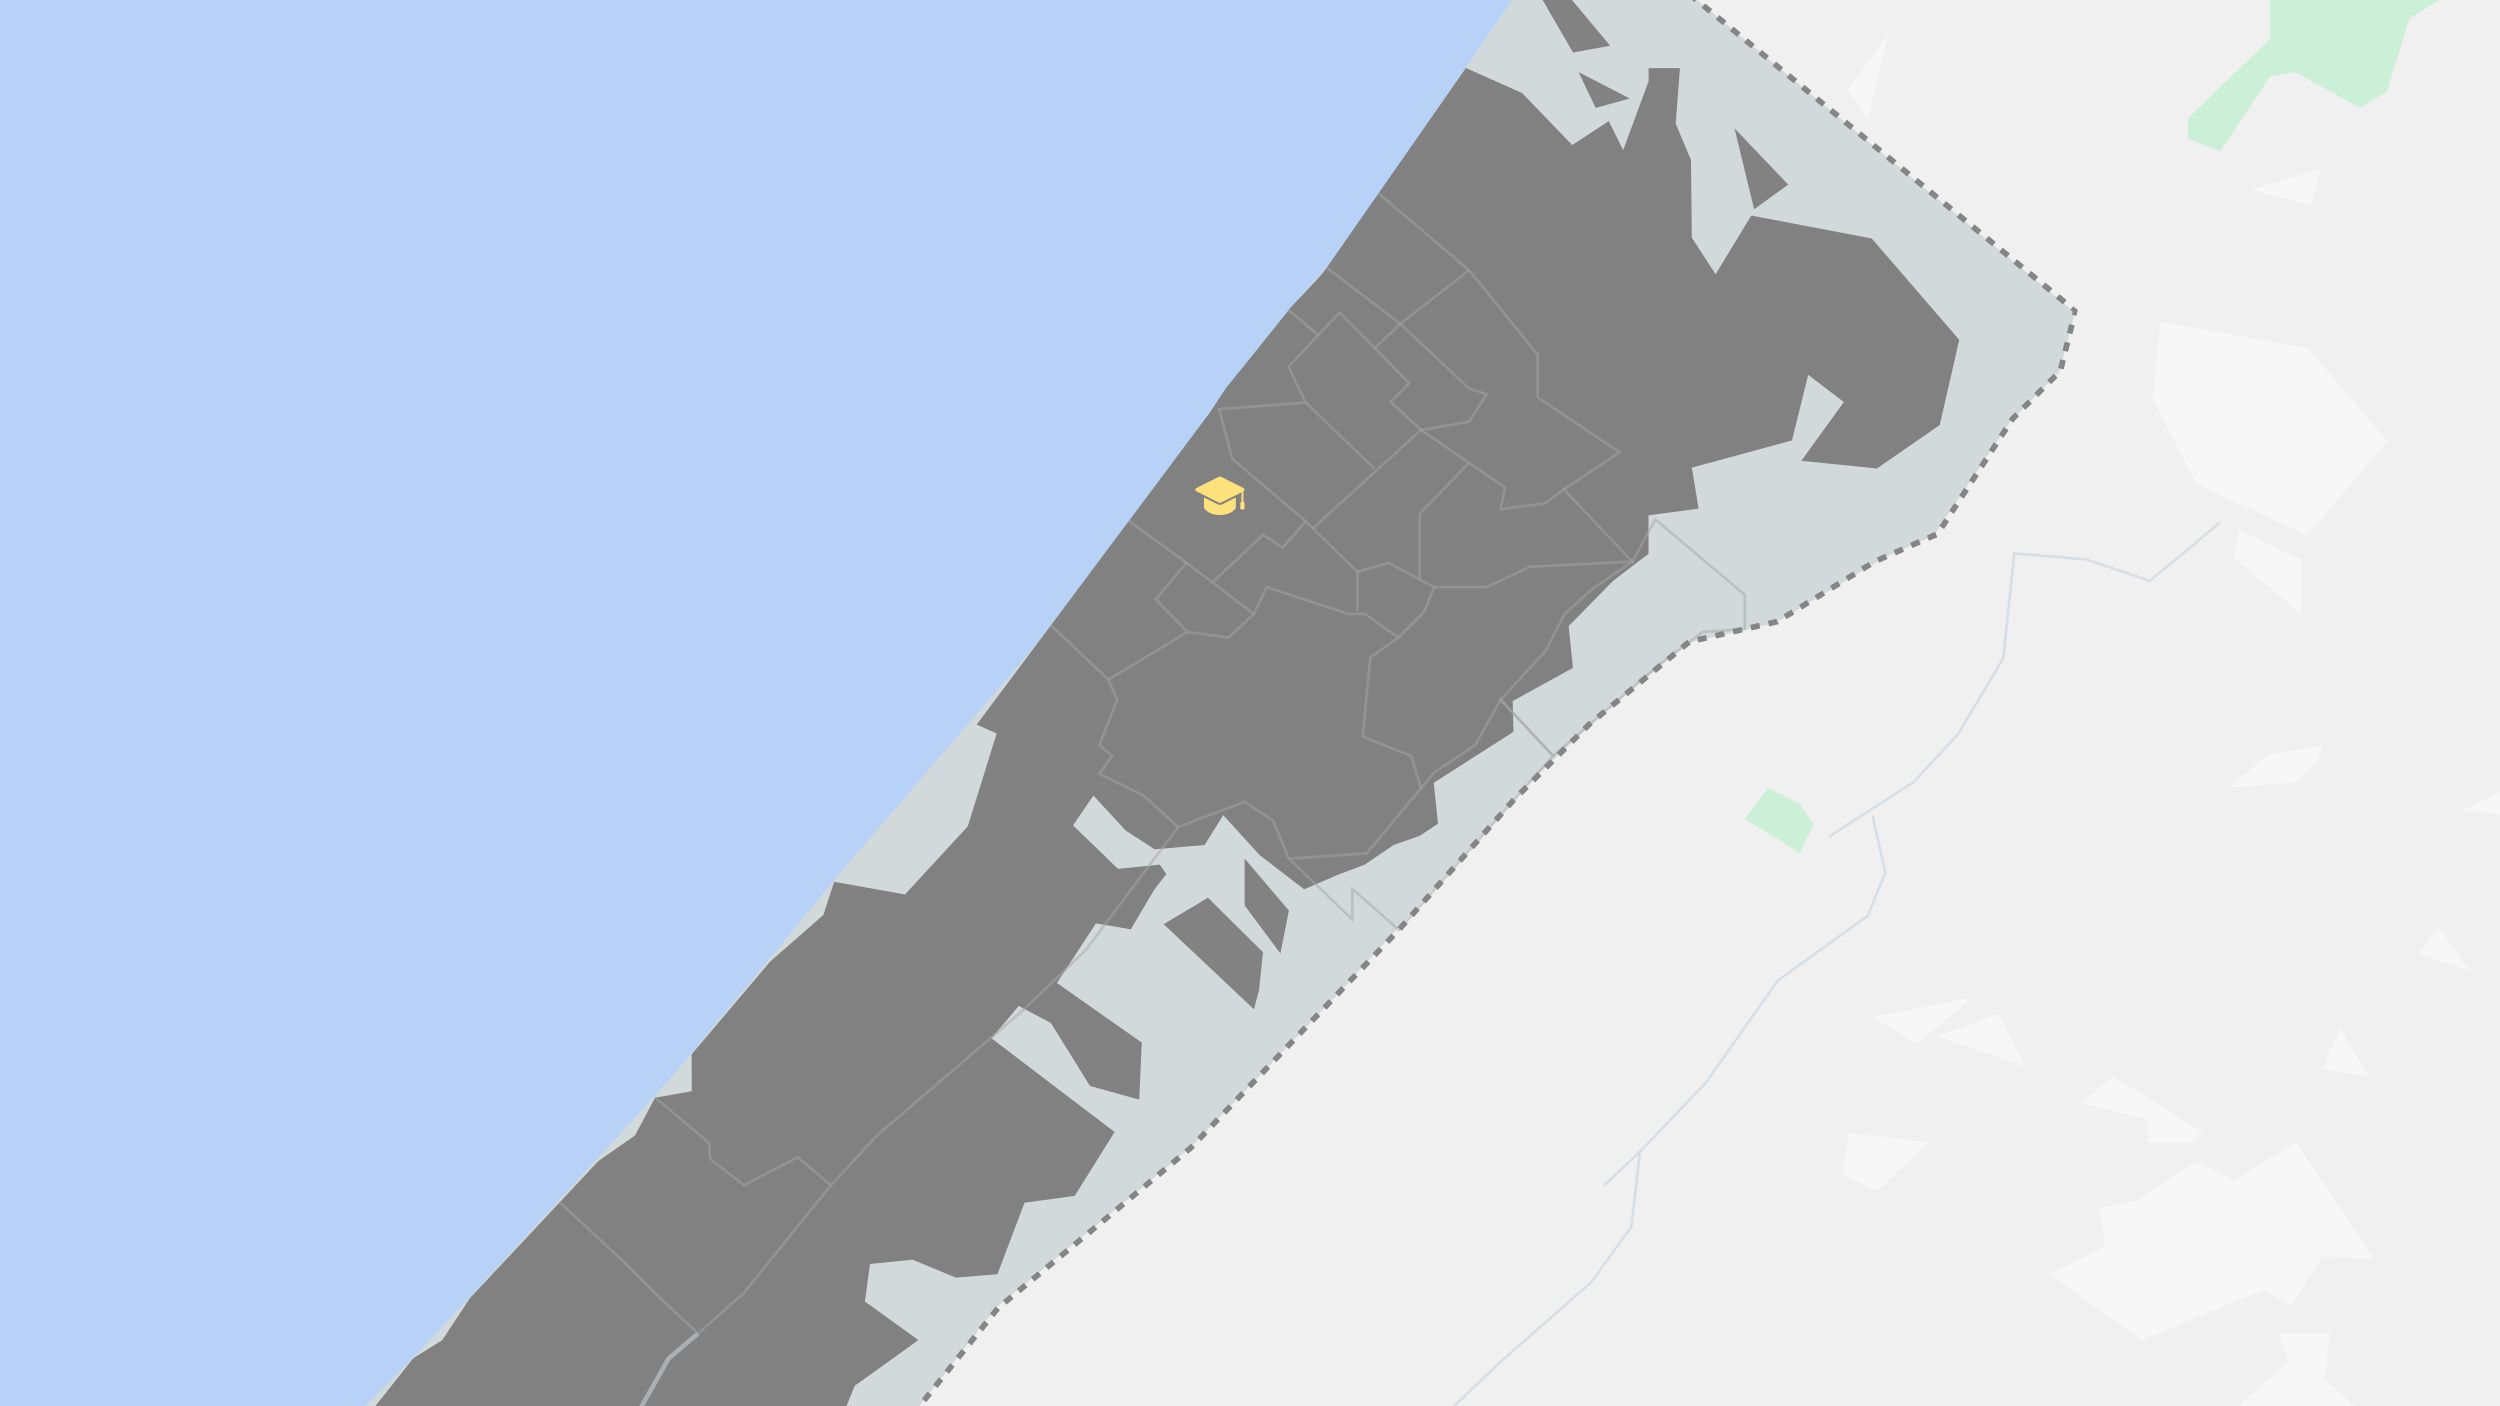 <svg width="1920" height="1080" viewBox="0 0 1920 1080" fill="none" xmlns="http://www.w3.org/2000/svg">
<rect x="0" y="0" width="1920" height="1080" fill="#333333" stroke="none"/>
<g clip-path="url(#clip0_9178_6140)">
<rect width="1920" height="1080" fill="white"/>
<g clip-path="url(#clip1_9178_6140)">
<rect width="2108" height="1205" transform="translate(-84 -63)" fill="white"/>
<g clip-path="url(#clip2_9178_6140)">
<path d="M2286.51 -130.433H-1531.24V2347.61H2286.51V-130.433Z" fill="#B7D2F6"/>
<path d="M1239.86 -130.433L1199.74 -58.584C1193.11 -46.731 1185.93 -35.192 1178.23 -24.002L1042.34 173.417C1031.39 190.673 1018.74 206.779 1004.58 221.525L1004.37 221.734C997.75 228.637 991.475 235.818 985.513 243.279L955.673 280.789C950.966 286.681 946.504 292.781 942.251 299.021C933.431 311.955 925.622 327.364 914.92 338.833L911.991 345.456C902.753 355.357 894.317 366.094 886.473 377.11L761.426 541.481C749.295 558.528 735.42 574.285 720.011 588.473C712.76 595.167 705.823 602.209 699.269 609.599L655.483 658.753L591.339 738.585L484.036 865.549L278.6 1084.76C272.499 1091.28 265.527 1096.96 257.892 1101.59C249.909 1106.47 242.623 1112.44 236.313 1119.37L183.638 1177.07C178.897 1182.26 173.354 1186.66 167.254 1190.11C159.549 1194.46 152.786 1200.29 147.348 1207.29L95.858 1273.91C91.187 1279.98 85.504 1285.17 79.055 1289.25L66.784 1297.06C62.287 1299.92 58.173 1303.3 54.478 1307.17L3.755 1360.26L-72.138 1433.54L-146.81 1509.36C-152.876 1515.5 -159.5 1521.08 -166.611 1525.96C-173.444 1530.63 -179.823 1535.96 -185.645 1541.82L-221.169 1577.34C-223.888 1580.06 -226.747 1582.68 -229.71 1585.19L-321.987 1662.89C-323.835 1664.43 -325.682 1665.93 -327.6 1667.39L-452.995 1762.07L-518.569 1807.85C-521.114 1809.62 -523.554 1811.47 -525.959 1813.39L-553.151 1835.28C-568.385 1847.55 -584.457 1858.71 -601.294 1868.68C-608.023 1872.65 -614.611 1876.84 -621.095 1881.19L-676.49 1918.42C-683.671 1923.27 -691.027 1927.87 -698.522 1932.26L-835.178 2012.06L-915.01 2053.93L-991.913 2098.97C-1001.71 2104.72 -1011.33 2110.82 -1020.67 2117.24C-1039.18 2129.96 -1058.6 2141.36 -1078.79 2151.33L-1162.38 2192.64L-1360.46 2287.15C-1361.89 2287.81 -1363.39 2288.34 -1364.93 2288.68L-1382.92 2292.76C-1388.39 2294.02 -1394.14 2293.32 -1399.2 2290.81C-1402.68 2289.07 -1406.52 2288.16 -1410.42 2288.16C-1420.29 2288.16 -1430.05 2290.43 -1438.94 2294.75L-1530.13 2339.2V2348.26H3479.93V-130.433H1239.79" fill="#F0F0F0"/>
<path d="M-198.857 1554.96L-8.028 1371.98L58.731 1300.83L78.358 1290.16L154.913 1197.92L185.173 1175.33L326.36 1033.65L512.867 830.793L646.5 669.068L796.183 494.453L981.993 247.741L1023.27 200.016L1116.84 65.208L1181.61 -29.684L1209.74 -77.443L1593.56 239.932L1581.43 286.053L1544.13 323.355L1485.04 411.344L1447.95 427.694L1363.51 478.417L1296.48 493.721L1233.06 545.943L1174.29 601.302L1029.79 761.106L914.955 880.854L764.773 1004.54L703.941 1082.7L635.229 1160.61L597.58 1227.34L552.783 1297.06L606.434 1632.74L575.338 1730.87L446.666 1797.63V1827.4L404.24 1894.16L340.095 1945.2L215.049 2010.63L138.563 2081.54L67.9 2149.34L31.226 2040.72L-10.642 1923.24L-64.293 1778.98L-107.452 1683.77L-133.109 1638.28L-198.857 1554.96Z" fill="#D1D9DB"/>
<path d="M1266.14 52.484V62.315L1246.59 115.269L1235.5 93.027L1207.44 111.364L1168.99 71.483L1125.79 52.205L1021.24 202.247C1017.97 207.058 1014.34 211.59 1010.33 215.843L991.647 235.609L956.821 279.151L941.447 298.15L928.723 317.428L750.095 556.471L765.434 563.339L743.262 634.63L695.014 686.956L640.631 677.23L632.403 702.644L591.372 738.586L531.167 809.737L531.306 838.044L503.069 843.029L487.66 872.069L459.632 891.591L361.01 996.837L339.64 1029.26L317.433 1043.1L270.51 1102.26L257.891 1101.56L247.99 1107.1C240.425 1111.36 233.697 1116.97 228.224 1123.7L194.897 1164.66L202.043 1176.79H260.087L295.262 1147.33L288.778 1206.84L249.001 1247.38H279.644L259.424 1316.72L197.476 1272.9L175.27 1301.03L132.251 1335.69L159.617 1411.58L132.251 1482.87L100.283 1492L70.756 1588.81L20.068 1615.66L-38.603 1546.32L-98.599 1528.02L-49.062 1505.77L-0.151 1420.09L40.95 1417.47L45.517 1393.9L104.85 1397.81L108.79 1355.98L115.936 1340.29L102.236 1321.95L130.926 1298.39L156.34 1260.49L183.741 1240.2L170.668 1210.74L121.758 1247.87L95.961 1278.97C94.392 1280.85 92.719 1282.59 90.871 1284.23L19.545 1347.92L12.224 1362.49L-0.186 1376.89L-28.215 1391.29L-73.848 1435.08L-132.101 1494.2L-140.99 1527.32L-103.201 1611.05L-100.551 1662.72L-69.246 1679.73L-64.679 1716.37L41.926 1997.52L70.617 2010.63L83.341 2006.1L103.56 1930.91L133.541 1979.29L141.35 1977.31L166.764 1979.92L181.126 1957.02L235.231 1955.06L212.397 1929.55L256.74 1911.21L227.387 1875.27L231.989 1840.62L276.297 1828.83L292.577 1782.43L341.488 1768.66L385.796 1782.43L398.207 1781.77L411.907 1762.77L408.002 1728.75L430.837 1709.78L421.703 1638.49L466.011 1660.73L462.734 1690.19L492.75 1684.96L506.45 1708.53L559.892 1709.15L582.064 1607.12L532.526 1565.94L522.731 1526.69L564.494 1508.39L553.373 1454.74L548.179 1427.93L522.765 1397.18L496.689 1414.19L475.18 1372.99L506.485 1304.31L546.924 1236.96L542.985 1212.1L581.471 1189.2L597.751 1140.15L623.165 1138.2L636.866 1112.65L656.423 1064.26L705.333 1029.22L664.232 999.521L668.171 970.726L700.801 967.449L734.059 981.219L766.026 978.569L786.873 923.663L825.36 918.434L856.003 869.384L761.459 797.431L782.341 772.575L807.093 785.648L837.108 834.035L874.897 844.494L876.884 800.708L811.694 754.935L841.675 709.163L868.413 713.73L886.646 682.982L895.779 671.199L890.585 664.018L858.617 667.295L824.07 633.898L839.723 610.994L864.474 637.837L886.646 652.235L925.132 648.958L939.46 626.054L967.489 656.801L1001.58 682.982L1028.95 671.199L1048.16 664.018L1070.26 648.958L1090.44 641.881L1104.39 632.608L1101.11 601.198L1162.4 561.979L1161.73 538.413L1208.03 512.895L1204.75 480.822L1238.85 446.101L1266.07 425.254V395.796L1304.53 390.567L1299.33 359.157L1376.27 338.206L1388.68 287.866L1416.05 308.783L1383.42 353.928L1441.46 359.785L1489.71 326.423L1504.7 261.023L1437.52 183.178L1344.96 165.539L1317.6 210.649L1299.33 182.516L1298.67 122.973L1286.92 94.84L1290.2 52.344H1266.07L1266.14 52.484Z" fill="#818181"/>
<path d="M1236.58 35.088L1199.95 -8.732H1179.66L1208.1 40.352L1236.58 35.088Z" fill="#828282"/>
<path d="M1212.36 55.377L1225.46 82.882L1251.64 75.666L1212.36 55.377Z" fill="#828282"/>
<path d="M1332.1 98.57L1347.16 160.728L1373.34 141.763L1332.1 98.57Z" fill="#828282"/>
<path d="M893.688 709.755L963.061 775.189L966.966 760.129L969.999 731.334L927.712 689.466L893.688 709.755Z" fill="#828282"/>
<path d="M955.846 659.381V695.358L983.351 732.31L989.87 699.297L955.846 659.381Z" fill="#828282"/>
<path d="M1449.9 26.582L1419.15 69.113L1434.52 90.727L1449.9 26.582Z" fill="#F7F7F7"/>
<path d="M1782.33 129.666L1728.65 145.702L1775.12 157.45L1782.33 129.666Z" fill="#F7F7F7"/>
<path d="M1659.31 247.113L1772.5 267.402L1833.37 338.728L1771.84 411.344L1686.78 371.428L1653.42 306.656L1659.31 247.113Z" fill="#F7F7F7"/>
<path d="M1719.52 407.439L1715.58 428.391L1767.28 471.549V429.681L1719.52 407.439Z" fill="#F7F7F7"/>
<path d="M1741.41 580.176L1711.01 605.067L1763.33 600.465L1778.39 585.405L1783.62 572.332L1741.41 580.176Z" fill="#F7F7F7"/>
<path d="M1936.11 599.803L1891.59 622.079L1930.88 626.646L1936.11 599.803Z" fill="#F7F7F7"/>
<path d="M1872.62 711.707L1857.56 732.659L1896.85 745.731L1872.62 711.707Z" fill="#F7F7F7"/>
<path d="M1797.36 789.587L1818.97 826.888L1783.62 820.997L1797.36 789.587Z" fill="#F7F7F7"/>
<path d="M1597.78 847.178L1623.3 826.889L1692.01 870.082L1683.5 877.263H1650.14L1649.48 859.937L1597.78 847.178Z" fill="#F7F7F7"/>
<path d="M1419.81 870.081L1415.21 902.118L1442.05 914.564L1480.65 877.262L1419.81 870.081Z" fill="#F7F7F7"/>
<path d="M1438.12 781.081L1472.14 801.37L1515.33 766.021L1438.12 781.081Z" fill="#F7F7F7"/>
<path d="M1534.96 778.466L1487.86 796.14L1555.25 819.044L1534.96 778.466Z" fill="#F7F7F7"/>
<path d="M1686.12 892.323L1641.64 921.78L1612.18 927.672L1616.78 957.095L1574.25 978.709L1644.91 1029.08L1739.14 990.457L1759.43 1002.9L1783.63 964.938L1822.88 966.925L1763.34 877.263L1715.58 906.72L1686.12 892.323Z" fill="#F7F7F7"/>
<path d="M1750.26 1023.85L1758.11 1045.43L1692.01 1103.69L1733.91 1101.07L1705.75 1141.65L1725.06 1166.51L1769.23 1178.29L1746.32 1117.42L1775.78 1114.81L1781.01 1136.39L1818.31 1088.63L1784.95 1059.17L1789.52 1023.85H1750.26Z" fill="#F7F7F7"/>
<path d="M1232.02 910.276L1259.49 884.479L1309.86 831.804L1365.5 752.948L1434.53 703.201L1447.95 669.839L1438.12 626.646" stroke="#D7DEE5" stroke-width="2" stroke-miterlimit="10"/>
<path d="M1405 642.388L1469.77 600.485L1503.8 563.846L1538.48 505.593L1546.99 425.029L1601.97 429.561L1651.05 446.05L1704.7 401.567" stroke="#D7DEE5" stroke-width="2" stroke-miterlimit="10"/>
<path d="M1022.61 1162.57L1030.45 1195.3L1133.85 1289.53L1207.13 1334.67L1296.79 1458.33L1368.11 1531.64L1391.68 1598.36L1475.42 1771.8L1478.03 1818.23L1458.4 1873.21L1475.42 2195.81L1425.7 2212.16L1224.14 2182.74L1111.61 2151.33L1055.97 2114.03L936.22 1975.94L912.654 1926.23L906.797 1886.32L911.364 1712.88L936.882 1617.36L974.846 1512.01L980.075 1394.88L970 1326.17L988.581 1228L998.377 1189.41L1022.61 1162.57ZM1022.61 1162.57L1058.58 1135.09L1152.18 1046.09L1222.19 984.6L1252.93 942.034L1259.49 884.479" stroke="#D7DEE5" stroke-width="2" stroke-miterlimit="10"/>
<path d="M1339.98 629.261L1357.66 605.067L1381.85 617.164L1392.97 633.2L1381.85 655.442L1366.47 644.983L1339.98 629.261Z" fill="#CCEFD7"/>
<path d="M1728.65 -98.709L1713.94 -78.768L1743.39 -33.937V29.859L1680.57 90.726V106.414L1705.12 116.245L1743.39 58.654L1763.02 55.377L1812.11 82.882L1833.37 70.123L1850.38 14.171L1899.47 -15.949L1912.23 -63.046L1898.46 -78.768L1876.88 -63.046L1847.42 -15.949L1814.06 -11.347L1755.49 -63.046L1769.89 -98.709H1728.65Z" fill="#CCEFD7"/>
<path opacity="0.5" d="M536.084 1024.17L513.494 1043.31L438.892 1175.33L394.722 1135.1L314.054 1141.75L302.829 1142.7C292.858 1143.53 282.853 1142.21 273.441 1138.9L272.883 1138.69C260.786 1134.4 250.049 1126.94 241.857 1117.04L238.754 1113.31" stroke="#D7DEE5" stroke-width="3.486" stroke-miterlimit="10"/>
<path opacity="0.5" d="M638.158 910.276L571.434 992.758L536.085 1024.17L504.675 994.71L478.18 968.216L429.828 923.349" stroke="#A6A6A6" stroke-width="2" stroke-miterlimit="10"/>
<path opacity="0.5" d="M1339.98 471.549V456.838L1271.27 398.934L1253.6 431.32L1222.19 452.899L1201.58 471.549L1186.84 500.031L1152.5 537.332L1192.73 580.525L1275.17 509.827L1307.6 485.319L1339.98 483.088V471.549Z" stroke="#A6A6A6" stroke-width="2" stroke-miterlimit="10"/>
<path opacity="0.5" d="M989.873 659.381L1038.64 706.164V682.773L1074.27 714.113L1192.73 580.525L1152.5 537.332L1132.87 572.333L1101.46 593.284L1049.45 655.441L989.873 659.381Z" stroke="#A6A6A6" stroke-width="2" stroke-miterlimit="10"/>
<path opacity="0.5" d="M989.871 659.381L977.774 630.237L955.847 615.839L904.81 635.152L878.141 610.959L844.291 594.26L854.087 580.525L844.291 572.333L858.026 537.332L851.159 521.958L912.026 485.319L943.436 489.712L963.063 471.549L972.859 450.946L1035.68 471.549H1048.44L1073.96 489.712L1052.38 504.946L1046.49 565.779L1083.79 580.525L1091.32 605.381" stroke="#A6A6A6" stroke-width="2" stroke-miterlimit="10"/>
<path opacity="0.5" d="M851.158 521.958L807.094 480.125" stroke="#A6A6A6" stroke-width="2" stroke-miterlimit="10"/>
<path opacity="0.5" d="M866.918 400.084L911.157 432.156L963.065 471.549" stroke="#A6A6A6" stroke-width="2" stroke-miterlimit="10"/>
<path opacity="0.5" d="M911.157 432.156L887.486 460.289L912.028 485.319" stroke="#A6A6A6" stroke-width="2" stroke-miterlimit="10"/>
<path opacity="0.5" d="M1042.55 470.085V439.163L1002.8 400.397" stroke="#A6A6A6" stroke-width="2" stroke-miterlimit="10"/>
<path opacity="0.5" d="M1042.55 439.163L1066.11 432.156L1101.46 450.946L1093.62 470.085L1073.96 489.712" stroke="#A6A6A6" stroke-width="2" stroke-miterlimit="10"/>
<path opacity="0.5" d="M1008.28 405.732L1091.32 330.223L1155.91 374.392L1152.5 391.09L1186.35 386.663L1201.09 375.856L1253.59 431.32L1175.05 435.259L1141.69 450.947H1101.46" stroke="#A6A6A6" stroke-width="2" stroke-miterlimit="10"/>
<path opacity="0.5" d="M1090.38 445.055V394.506L1128.17 355.427" stroke="#A6A6A6" stroke-width="2" stroke-miterlimit="10"/>
<path opacity="0.5" d="M1091.32 330.222L1128.16 323.843L1141.69 302.752L1128.16 298.324L1075.45 248.752L1055.83 267.403L1082.32 294.385L1068.06 308.608L1091.32 330.222Z" stroke="#A6A6A6" stroke-width="2" stroke-miterlimit="10"/>
<path opacity="0.5" d="M1055.83 267.402L1028.81 239.932L989.558 281.626L1002.8 309.131L936.325 314.256L946.365 352.289L1002.8 400.397L985.13 420.512L970.001 410.716L931.5 447" stroke="#A6A6A6" stroke-width="2" stroke-miterlimit="10"/>
<path opacity="0.5" d="M1055.83 360.168L1002.8 309.131" stroke="#A6A6A6" stroke-width="2" stroke-miterlimit="10"/>
<path opacity="0.5" d="M989.734 238.119L1012.43 257.328" stroke="#A6A6A6" stroke-width="2" stroke-miterlimit="10"/>
<path opacity="0.5" d="M1018.91 205.523L1075.46 248.751L1128.17 207.511" stroke="#A6A6A6" stroke-width="2" stroke-miterlimit="10"/>
<path opacity="0.5" d="M1058.69 148.491L1128.17 207.511L1180.95 272.318V305.192L1243.77 347.409L1201.1 375.855" stroke="#A6A6A6" stroke-width="2" stroke-miterlimit="10"/>
<path opacity="0.5" d="M904.81 635.152L834.146 729.312L785.724 775.852L673.506 872.034L638.157 910.276L612.639 888.732L571.398 910.276L547.309 891.591C545.775 890.405 544.904 888.593 544.904 886.675V880.853C544.904 879.006 544.102 877.263 542.672 876.077L503.07 842.994" stroke="#A6A6A6" stroke-width="2" stroke-miterlimit="10"/>
<path d="M456.178 1792.71L575.821 1730.21L606.603 1633.99L552.743 1293.36L595.064 1231.76L635.468 1160.58L697.068 1091.27L766.337 1004.68L833.689 948.867L914.532 881.515L1074.27 714.112L1162.78 614.026L1220.51 556.296L1297.48 492.814L1364.83 477.405L1439.89 431.214L1488 410.054L1545.73 321.541L1582.3 284.972L1592.16 245.544" stroke="#858585" stroke-width="4.378" stroke-miterlimit="10" stroke-dasharray="6.97 6.97"/>
<path d="M1593 242.162L1593.83 238.781L1591.15 236.55" stroke="#858585" stroke-width="3.486" stroke-miterlimit="10"/>
<path d="M1585.72 232.088L1217.79 -69.914" stroke="#858585" stroke-width="4.378" stroke-miterlimit="10" stroke-dasharray="7.04 7.04"/>
<path d="M936.884 387.732C936.268 387.732 935.652 387.585 935.101 387.308L924.66 382.046V389.45C924.66 389.776 924.752 390.097 924.927 390.387C926.745 393.407 931.413 395.556 936.884 395.556C942.355 395.556 947.022 393.407 948.841 390.387C949.016 390.096 949.108 389.776 949.108 389.45V382.046L938.666 387.308C938.116 387.585 937.5 387.732 936.884 387.732Z" fill="#FDE17C"/>
<path d="M954.927 377.321L955.063 377.252C955.248 377.152 955.396 377.02 955.508 376.868C955.517 376.856 955.526 376.843 955.535 376.831C955.543 376.818 955.552 376.805 955.56 376.793C955.58 376.762 955.598 376.73 955.615 376.698C955.653 376.625 955.684 376.55 955.708 376.473C955.711 376.463 955.714 376.452 955.717 376.442C955.722 376.423 955.727 376.404 955.732 376.386C955.734 376.375 955.737 376.365 955.739 376.354C955.743 376.335 955.747 376.315 955.75 376.296C955.752 376.287 955.753 376.279 955.754 376.271C955.757 376.249 955.76 376.228 955.762 376.206C955.763 376.2 955.764 376.195 955.764 376.189C955.766 376.164 955.768 376.137 955.769 376.111C955.769 376.11 955.769 376.109 955.769 376.108C955.784 375.629 955.548 375.142 955.063 374.878L942.821 368.709L937.948 366.252C937.864 366.21 937.779 366.174 937.692 366.142C937.605 366.11 937.517 366.084 937.428 366.063C937.294 366.032 937.158 366.012 937.022 366.004C936.999 366.003 936.976 366.002 936.954 366.001C936.931 366 936.908 366 936.885 366C936.708 366 936.531 366.02 936.358 366.06C936.308 366.071 936.259 366.084 936.21 366.099C936.166 366.112 936.122 366.126 936.079 366.142C935.992 366.173 935.906 366.21 935.823 366.252L930.133 369.12L918.707 374.878C918.421 375.033 918.222 375.266 918.109 375.529C918.103 375.545 918.096 375.561 918.09 375.578C918.086 375.588 918.082 375.598 918.079 375.608C918.073 375.624 918.067 375.641 918.062 375.657C918.058 375.67 918.055 375.682 918.051 375.695C918.046 375.714 918.041 375.733 918.036 375.752C918.035 375.759 918.033 375.766 918.032 375.773C918.027 375.795 918.023 375.817 918.019 375.839C918.018 375.844 918.017 375.849 918.016 375.854C918.012 375.879 918.009 375.904 918.007 375.93C918.006 375.932 918.006 375.935 918.006 375.938C918.004 375.965 918.002 375.991 918.001 376.018C918.001 376.02 918.001 376.021 918.001 376.023C917.991 376.341 918.091 376.662 918.301 376.919C918.303 376.921 918.305 376.924 918.307 376.926C918.325 376.948 918.344 376.969 918.364 376.99C918.375 377.002 918.386 377.014 918.397 377.025C918.422 377.049 918.447 377.072 918.474 377.095C918.492 377.11 918.51 377.124 918.529 377.139C918.538 377.146 918.547 377.152 918.557 377.159C918.604 377.193 918.653 377.224 918.706 377.253L935.822 385.879C936.156 386.047 936.52 386.131 936.885 386.131C937.249 386.131 937.613 386.047 937.947 385.879L953.444 378.069V385.225C952.923 385.494 952.566 386.037 952.566 386.664V390.516C952.566 390.945 952.914 391.292 953.342 391.292H955.028C955.456 391.292 955.804 390.945 955.804 390.516V386.664C955.804 386.037 955.447 385.494 954.926 385.225V377.322L954.927 377.321Z" fill="#FDE17C"/>
</g>
</g>
</g>
<defs>
<clipPath id="clip0_9178_6140">
<rect width="1920" height="1080" fill="white"/>
</clipPath>
<clipPath id="clip1_9178_6140">
<rect width="2108" height="1205" fill="white" transform="translate(-84 -63)"/>
</clipPath>
<clipPath id="clip2_9178_6140">
<rect width="5020" height="2478.62" fill="white" transform="translate(-1540 -130.433)"/>
</clipPath>
</defs>
</svg>
